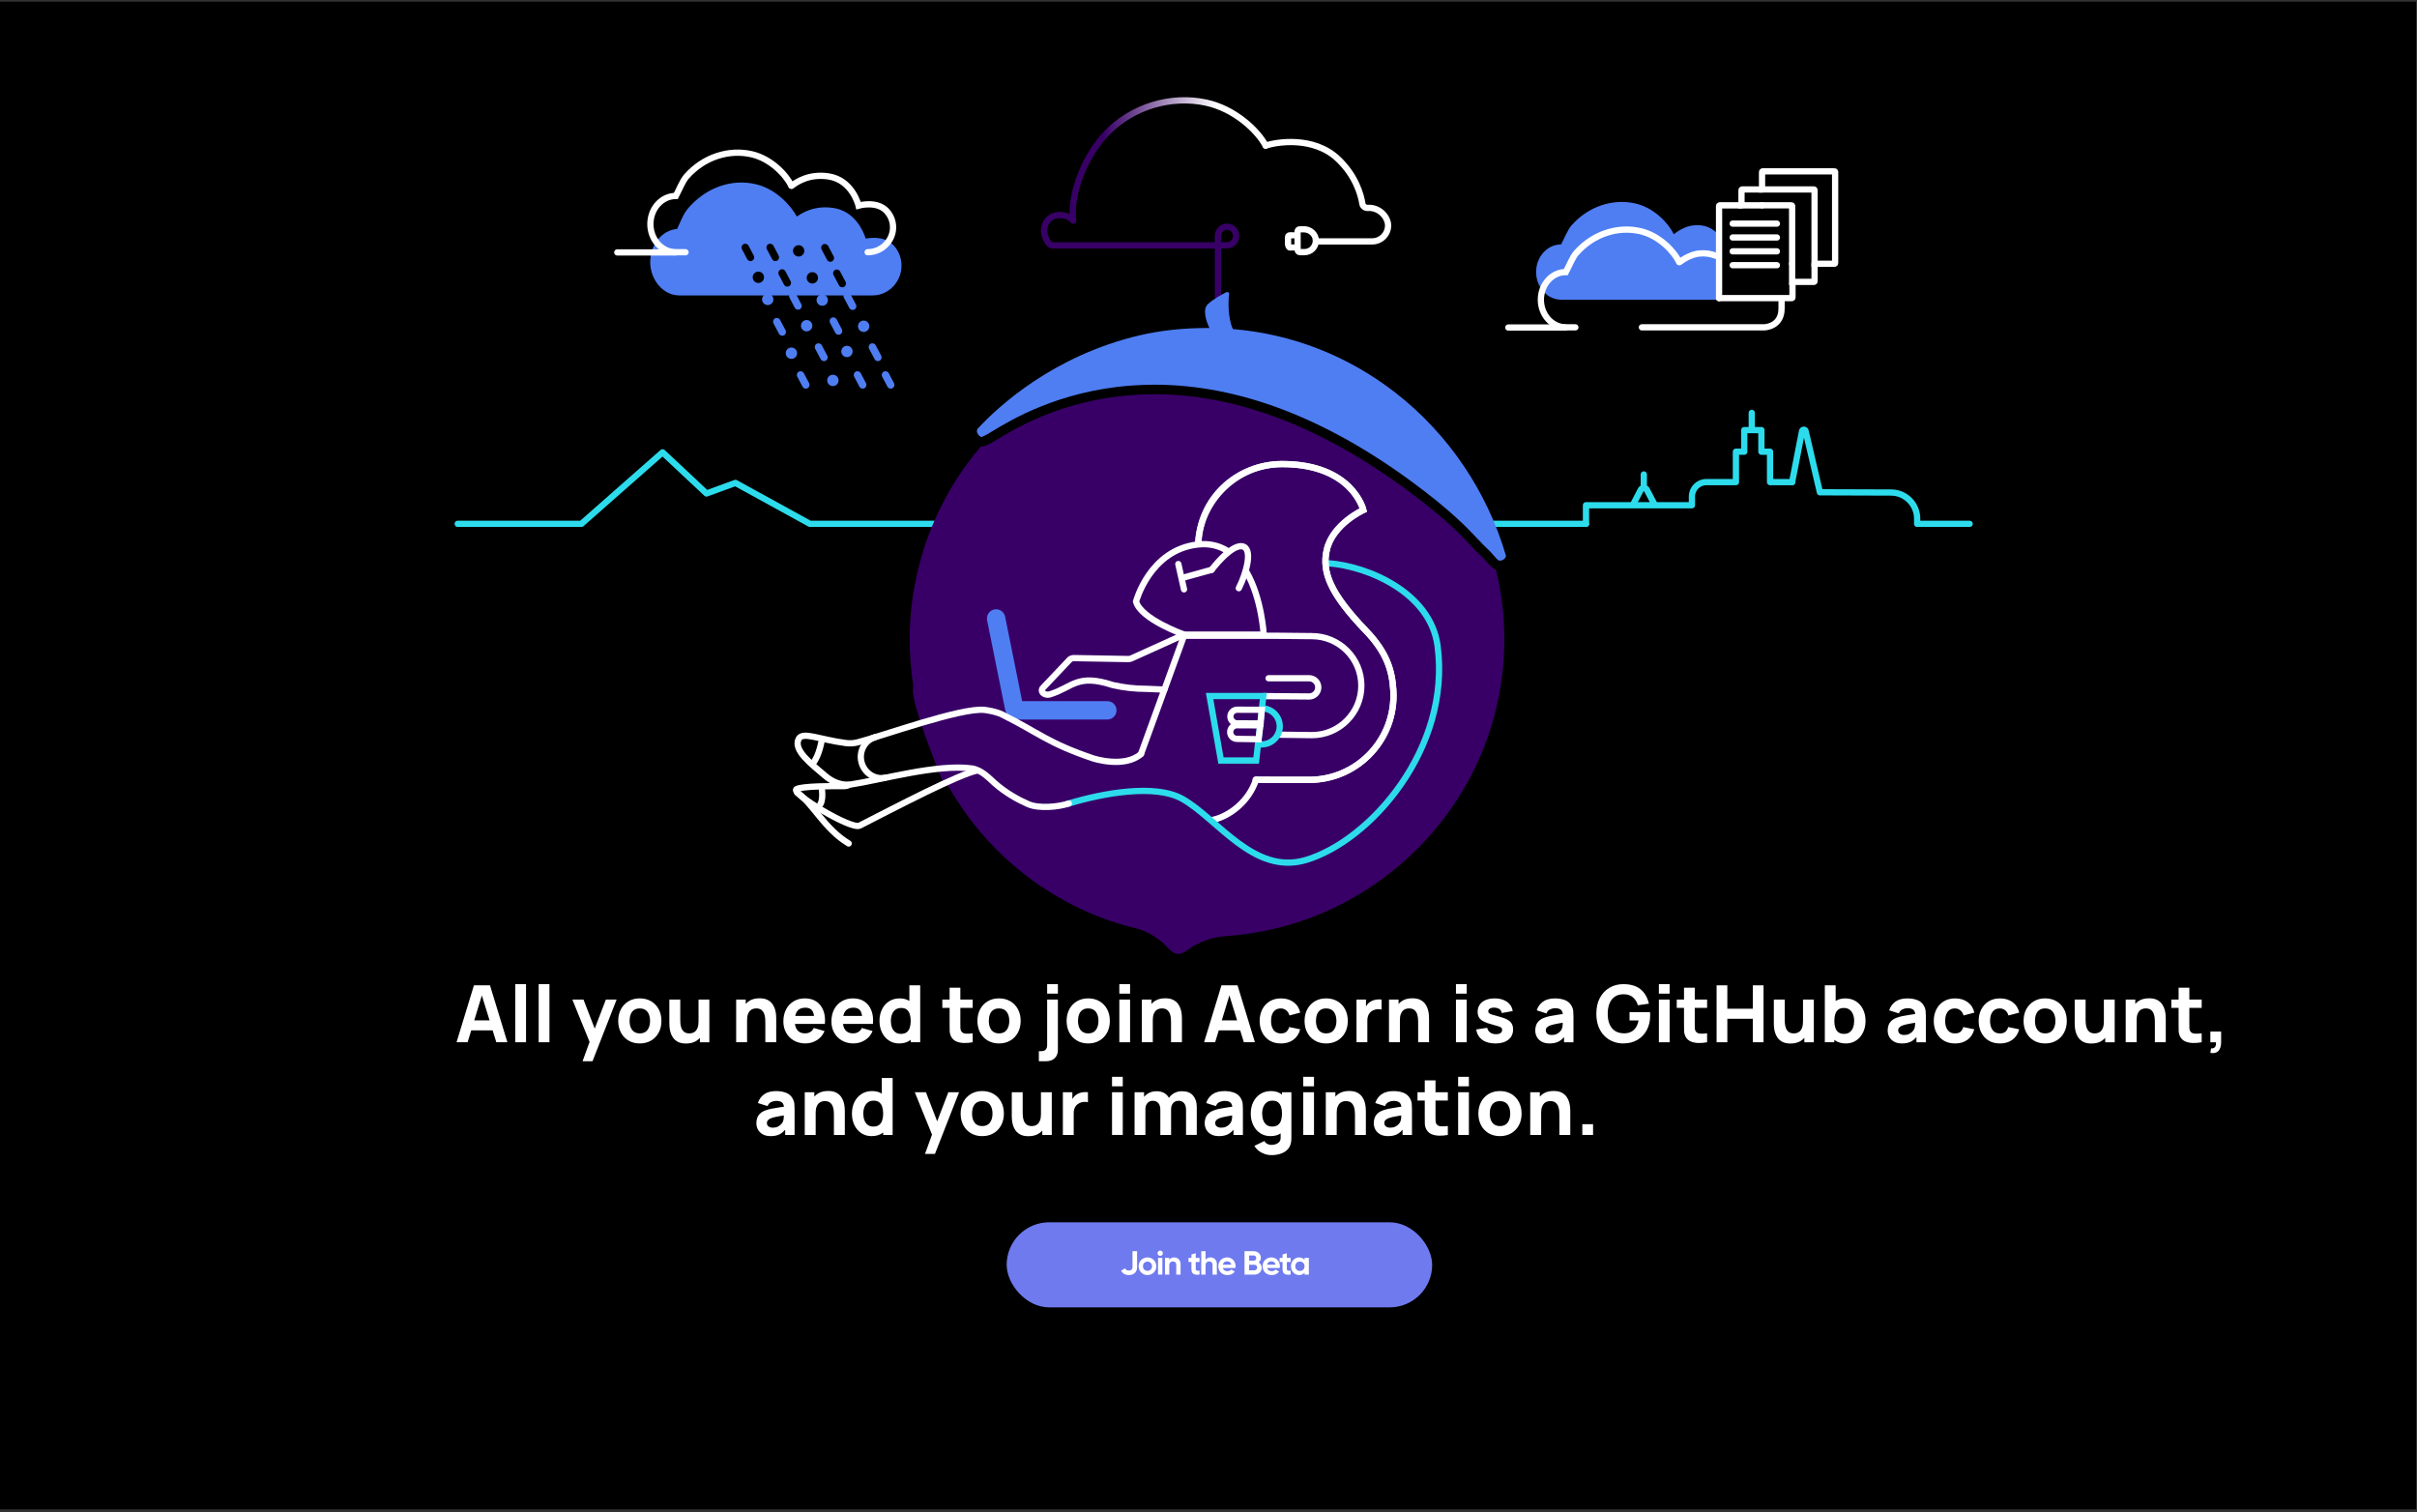 <?xml version="1.0" encoding="UTF-8"?><svg xmlns="http://www.w3.org/2000/svg" xmlns:xlink="http://www.w3.org/1999/xlink" viewBox="0 0 1826.37 1142.67"><rect x="0" y="0" width="1826.37" height="1142.67" fill="#333333" stroke="none"/><defs><style>.cls-1{stroke:url(#linear-gradient);}.cls-1,.cls-2,.cls-3,.cls-4,.cls-5,.cls-6{stroke-linecap:round;}.cls-1,.cls-2,.cls-3,.cls-4,.cls-5,.cls-6,.cls-7{fill:none;stroke-width:4.73px;}.cls-1,.cls-2,.cls-3,.cls-4,.cls-7{stroke-miterlimit:10;}.cls-2,.cls-5,.cls-7{stroke:#fff;}.cls-3{stroke:#380067;}.cls-4,.cls-6{stroke:#2ddcec;}.cls-5,.cls-6{stroke-linejoin:round;}.cls-8,.cls-9,.cls-10,.cls-11,.cls-12{stroke-width:0px;}.cls-9{fill:#4f7ef3;}.cls-10{fill:#6f7aee;}.cls-11{fill:#380067;}.cls-12{fill:#fff;}</style><linearGradient id="linear-gradient" x1="808.18" y1="121.05" x2="958.74" y2="121.05" gradientUnits="userSpaceOnUse"><stop offset=".17" stop-color="#380067"/><stop offset=".74" stop-color="#fff"/></linearGradient></defs><g id="BACKGROUNDS"><rect class="cls-8" x="-1.19" y="1.25" width="1826.85" height="1139.35"/></g><g id="copy"><rect class="cls-10" x="760.67" y="923.65" width="321.53" height="64.29" rx="32.14" ry="32.14"/><path class="cls-12" d="m847.16,960.17l3.01-1.72c.56,1.11,1.36,1.67,2.83,1.67,1.92,0,2.75-1.01,2.75-2.45v-12.18h3.46v12.18c0,3.82-2.73,5.86-6.22,5.86-2.7,0-4.75-1.16-5.84-3.36Z"/><path class="cls-12" d="m860.4,956.86c0-3.76,2.96-6.67,6.67-6.67s6.7,2.91,6.7,6.67-2.98,6.67-6.7,6.67-6.67-2.91-6.67-6.67Zm10.11,0c0-2.05-1.49-3.49-3.44-3.49s-3.41,1.44-3.41,3.49,1.49,3.49,3.41,3.49,3.44-1.44,3.44-3.49Z"/><path class="cls-12" d="m874.68,947.03c0-1.09.91-2.02,2-2.02s2.02.93,2.02,2.02-.91,2-2.02,2-2-.91-2-2Zm.38,3.51h3.26v12.63h-3.26v-12.63Z"/><path class="cls-12" d="m892.09,955.42v7.76h-3.26v-7.35c0-1.72-1.04-2.6-2.5-2.6-1.59,0-2.78.94-2.78,3.13v6.82h-3.26v-12.63h3.26v1.42c.76-1.14,2.07-1.77,3.77-1.77,2.68,0,4.78,1.87,4.78,5.23Z"/><path class="cls-12" d="m903.54,953.68v5.26c0,1.36.99,1.39,2.86,1.29v2.96c-4.57.51-6.12-.83-6.12-4.25v-5.26h-2.2v-3.13h2.2v-2.55l3.26-.99v3.54h2.86v3.13h-2.86Z"/><path class="cls-12" d="m919.49,955.42v7.76h-3.26v-7.35c0-1.72-1.04-2.6-2.5-2.6-1.59,0-2.78.94-2.78,3.13v6.82h-3.26v-17.69h3.26v6.47c.76-1.14,2.07-1.77,3.77-1.77,2.68,0,4.78,1.87,4.78,5.23Z"/><path class="cls-12" d="m927.58,960.58c1.26,0,2.27-.53,2.83-1.26l2.63,1.52c-1.19,1.72-3.08,2.7-5.51,2.7-4.25,0-6.92-2.91-6.92-6.67s2.7-6.67,6.67-6.67c3.74,0,6.39,2.96,6.39,6.67,0,.48-.05.91-.13,1.34h-9.53c.46,1.67,1.84,2.38,3.56,2.38Zm2.83-4.9c-.4-1.82-1.77-2.55-3.13-2.55-1.74,0-2.93.93-3.31,2.55h6.44Z"/><path class="cls-12" d="m953.41,958.05c0,3.03-2.45,5.13-5.51,5.13h-7.5v-17.69h6.97c2.98,0,5.38,2.02,5.38,4.98,0,1.52-.63,2.7-1.67,3.54,1.42.81,2.32,2.2,2.32,4.04Zm-9.53-9.3v3.89h3.49c1.09,0,1.9-.83,1.9-1.95s-.78-1.95-1.9-1.95h-3.49Zm6.06,9.07c0-1.19-.86-2.07-2.05-2.07h-4.02v4.17h4.02c1.19,0,2.05-.88,2.05-2.1Z"/><path class="cls-12" d="m961.04,960.58c1.26,0,2.27-.53,2.83-1.26l2.63,1.52c-1.19,1.72-3.08,2.7-5.51,2.7-4.25,0-6.92-2.91-6.92-6.67s2.7-6.67,6.67-6.67c3.74,0,6.39,2.96,6.39,6.67,0,.48-.05.91-.13,1.34h-9.53c.46,1.67,1.84,2.38,3.56,2.38Zm2.83-4.9c-.4-1.82-1.77-2.55-3.13-2.55-1.74,0-2.93.93-3.31,2.55h6.44Z"/><path class="cls-12" d="m972.39,953.68v5.26c0,1.36.99,1.39,2.86,1.29v2.96c-4.57.51-6.12-.83-6.12-4.25v-5.26h-2.2v-3.13h2.2v-2.55l3.26-.99v3.54h2.86v3.13h-2.86Z"/><path class="cls-12" d="m989.02,950.55v12.63h-3.26v-1.49c-.91,1.14-2.27,1.84-4.12,1.84-3.36,0-6.14-2.91-6.14-6.67s2.78-6.67,6.14-6.67c1.84,0,3.21.71,4.12,1.84v-1.49h3.26Zm-3.26,6.32c0-2.12-1.49-3.56-3.51-3.56s-3.49,1.44-3.49,3.56,1.49,3.56,3.49,3.56,3.51-1.44,3.51-3.56Z"/><path class="cls-12" d="m344.98,787.6l13.14-43.01h12.13l13.14,43.01h-8.36l-11.71-37.93h1.55l-11.53,37.93h-8.36Zm7.89-8.96v-7.59h22.7v7.59h-22.7Z"/><path class="cls-12" d="m389.37,787.6v-43.91h8.12v43.91h-8.12Z"/><path class="cls-12" d="m407.05,787.6v-43.91h8.12v43.91h-8.12Z"/><path class="cls-12" d="m440.2,801.94l6.21-17.08.12,5.02-14.04-34.53h8.42l9.44,24.43h-1.91l9.38-24.43h8.12l-18.22,46.59h-7.53Z"/><path class="cls-12" d="m483.45,788.5c-3.25,0-6.09-.73-8.54-2.18s-4.36-3.46-5.72-6.02c-1.36-2.56-2.05-5.5-2.05-8.83s.7-6.33,2.09-8.89c1.39-2.56,3.32-4.56,5.76-5.99s5.27-2.15,8.45-2.15,6.1.73,8.56,2.18,4.38,3.46,5.75,6.02,2.06,5.5,2.06,8.83-.69,6.3-2.08,8.86c-1.38,2.56-3.31,4.56-5.77,6-2.46,1.44-5.3,2.17-8.53,2.17Zm0-7.59c2.61,0,4.56-.88,5.84-2.64s1.93-4.03,1.93-6.79-.65-5.16-1.96-6.87c-1.3-1.71-3.24-2.57-5.81-2.57-1.77,0-3.23.4-4.36,1.19-1.13.8-1.98,1.9-2.52,3.32-.55,1.41-.82,3.06-.82,4.93,0,2.89.65,5.18,1.96,6.88,1.3,1.7,3.22,2.55,5.75,2.55Z"/><path class="cls-12" d="m518.4,788.56c-2.53,0-4.59-.43-6.18-1.28-1.59-.86-2.83-1.94-3.72-3.26-.89-1.31-1.52-2.68-1.9-4.11-.38-1.42-.61-2.72-.69-3.9-.08-1.17-.12-2.03-.12-2.57v-18.1h8.24v15.23c0,.74.04,1.68.12,2.82.08,1.14.33,2.29.75,3.45.42,1.16,1.1,2.12,2.05,2.9s2.29,1.17,4.02,1.17c.7,0,1.44-.11,2.24-.33.8-.22,1.54-.64,2.24-1.27.7-.63,1.27-1.55,1.72-2.78.45-1.22.67-2.83.67-4.82l4.66,2.21c0,2.55-.52,4.94-1.55,7.17-1.04,2.23-2.59,4.03-4.67,5.41-2.08,1.37-4.7,2.06-7.87,2.06Zm10.45-.96v-10.69h-1.02v-21.56h8.18v32.26h-7.17Z"/><path class="cls-12" d="m556.27,787.6v-32.26h7.23v10.69h1.02v21.57h-8.24Zm22.04,0v-15.23c0-.74-.04-1.68-.12-2.82-.08-1.14-.33-2.29-.75-3.45-.42-1.15-1.1-2.12-2.05-2.9-.95-.78-2.29-1.17-4.02-1.17-.7,0-1.44.11-2.24.33-.8.22-1.54.64-2.24,1.27-.7.63-1.27,1.55-1.72,2.76-.45,1.21-.67,2.83-.67,4.84l-4.66-2.21c0-2.55.52-4.94,1.55-7.17,1.04-2.23,2.59-4.03,4.67-5.41s4.71-2.06,7.87-2.06c2.53,0,4.59.43,6.18,1.28,1.59.86,2.83,1.94,3.72,3.26.89,1.31,1.52,2.68,1.9,4.11.38,1.42.61,2.72.69,3.9.08,1.17.12,2.03.12,2.57v18.1h-8.24Z"/><path class="cls-12" d="m608.72,788.5c-3.31,0-6.22-.71-8.74-2.14-2.52-1.42-4.49-3.39-5.91-5.88-1.42-2.5-2.13-5.36-2.13-8.59,0-3.52.7-6.59,2.09-9.2,1.39-2.61,3.32-4.63,5.76-6.08,2.45-1.44,5.27-2.17,8.45-2.17,3.39,0,6.26.8,8.63,2.39,2.37,1.59,4.12,3.83,5.26,6.72,1.13,2.89,1.53,6.28,1.19,10.18h-8.03v-2.99c0-3.29-.52-5.65-1.57-7.09-1.05-1.44-2.75-2.17-5.12-2.17-2.77,0-4.8.84-6.11,2.52-1.3,1.68-1.96,4.17-1.96,7.45,0,3.01.65,5.33,1.96,6.97,1.3,1.64,3.22,2.46,5.75,2.46,1.59,0,2.96-.35,4.09-1.05,1.13-.7,2-1.7,2.6-3.02l8.12,2.33c-1.21,2.95-3.13,5.24-5.75,6.87-2.62,1.63-5.48,2.45-8.59,2.45Zm-10.69-14.76v-6.03h21.39v6.03h-21.39Z"/><path class="cls-12" d="m645.04,788.5c-3.31,0-6.22-.71-8.74-2.14-2.52-1.42-4.49-3.39-5.91-5.88-1.42-2.5-2.14-5.36-2.14-8.59,0-3.52.7-6.59,2.09-9.2s3.32-4.63,5.76-6.08c2.45-1.44,5.27-2.17,8.45-2.17,3.38,0,6.26.8,8.63,2.39,2.37,1.59,4.12,3.83,5.26,6.72,1.13,2.89,1.53,6.28,1.2,10.18h-8.04v-2.99c0-3.29-.52-5.65-1.57-7.09-1.04-1.44-2.75-2.17-5.12-2.17-2.77,0-4.8.84-6.11,2.52-1.3,1.68-1.96,4.17-1.96,7.45,0,3.01.65,5.33,1.96,6.97,1.3,1.64,3.22,2.46,5.75,2.46,1.59,0,2.96-.35,4.09-1.05,1.13-.7,2-1.7,2.6-3.02l8.12,2.33c-1.21,2.95-3.13,5.24-5.75,6.87-2.62,1.63-5.48,2.45-8.59,2.45Zm-10.69-14.76v-6.03h21.39v6.03h-21.39Z"/><path class="cls-12" d="m679.45,788.5c-2.97,0-5.57-.75-7.8-2.24-2.23-1.49-3.97-3.52-5.21-6.09-1.25-2.57-1.87-5.47-1.87-8.69s.63-6.21,1.9-8.77,3.04-4.57,5.33-6.05c2.29-1.47,4.98-2.21,8.06-2.21s5.65.75,7.74,2.24,3.67,3.52,4.75,6.09c1.08,2.57,1.61,5.47,1.61,8.69s-.54,6.12-1.63,8.69c-1.08,2.57-2.7,4.6-4.85,6.09-2.15,1.49-4.83,2.24-8.03,2.24Zm1.31-7.23c1.81,0,3.26-.41,4.35-1.22,1.08-.82,1.87-1.96,2.34-3.43.48-1.47.72-3.19.72-5.14s-.24-3.66-.72-5.14c-.48-1.47-1.24-2.62-2.29-3.43-1.05-.82-2.42-1.22-4.11-1.22-1.81,0-3.3.44-4.46,1.33s-2.03,2.07-2.58,3.55c-.56,1.48-.84,3.12-.84,4.91s.27,3.46.81,4.94c.54,1.48,1.36,2.66,2.48,3.54,1.12.88,2.55,1.31,4.3,1.31Zm7.41,6.33v-22.1h-1.02v-20.91h8.18v43.01h-7.17Z"/><path class="cls-12" d="m712.06,761.62v-6.27h22.94v6.27h-22.94Zm22.94,25.99c-2.23.42-4.42.6-6.56.55-2.14-.05-4.05-.43-5.73-1.13-1.68-.71-2.96-1.85-3.84-3.42-.8-1.47-1.21-2.97-1.25-4.5-.04-1.52-.06-3.25-.06-5.18v-27.54h8.12v27.06c0,1.25.01,2.39.04,3.39.03,1.01.23,1.81.61,2.4.72,1.13,1.86,1.75,3.43,1.85,1.57.1,3.32.02,5.23-.24v6.75Z"/><path class="cls-12" d="m754.89,788.5c-3.25,0-6.09-.73-8.54-2.18s-4.36-3.46-5.72-6.02-2.05-5.5-2.05-8.83.7-6.33,2.09-8.89,3.32-4.56,5.76-5.99,5.27-2.15,8.45-2.15,6.1.73,8.56,2.18c2.46,1.45,4.38,3.46,5.75,6.02s2.06,5.5,2.06,8.83-.69,6.3-2.08,8.86c-1.38,2.56-3.31,4.56-5.76,6-2.46,1.44-5.3,2.17-8.53,2.17Zm0-7.59c2.61,0,4.55-.88,5.84-2.64s1.93-4.03,1.93-6.79-.65-5.16-1.96-6.87c-1.3-1.71-3.24-2.57-5.81-2.57-1.77,0-3.23.4-4.36,1.19-1.13.8-1.98,1.9-2.52,3.32-.55,1.41-.82,3.06-.82,4.93,0,2.89.65,5.18,1.96,6.88,1.3,1.7,3.22,2.55,5.75,2.55Z"/><path class="cls-12" d="m785,801.94v-7.59h1.43c1.85,0,3.12-.42,3.81-1.25.69-.84,1.03-2.03,1.03-3.58v-34.17h8.12v38.11c0,2.57-.8,4.62-2.4,6.17-1.6,1.54-3.77,2.31-6.5,2.31h-5.5Zm6.27-51.08v-7.17h8.12v7.17h-8.12Z"/><path class="cls-12" d="m822.28,788.5c-3.25,0-6.09-.73-8.54-2.18s-4.36-3.46-5.72-6.02c-1.36-2.56-2.05-5.5-2.05-8.83s.7-6.33,2.09-8.89c1.39-2.56,3.32-4.56,5.76-5.99s5.27-2.15,8.45-2.15,6.1.73,8.56,2.18,4.38,3.46,5.75,6.02,2.06,5.5,2.06,8.83-.69,6.3-2.08,8.86c-1.38,2.56-3.31,4.56-5.77,6-2.46,1.44-5.3,2.17-8.53,2.17Zm0-7.59c2.61,0,4.56-.88,5.84-2.64s1.93-4.03,1.93-6.79-.65-5.16-1.96-6.87c-1.3-1.71-3.24-2.57-5.81-2.57-1.77,0-3.23.4-4.36,1.19-1.13.8-1.98,1.9-2.52,3.32-.55,1.41-.82,3.06-.82,4.93,0,2.89.65,5.18,1.96,6.88,1.3,1.7,3.22,2.55,5.75,2.55Z"/><path class="cls-12" d="m845.81,750.87v-7.17h8.12v7.17h-8.12Zm0,36.74v-32.26h8.12v32.26h-8.12Z"/><path class="cls-12" d="m862.84,787.6v-32.26h7.23v10.69h1.02v21.57h-8.24Zm22.04,0v-15.23c0-.74-.04-1.68-.12-2.82-.08-1.14-.33-2.29-.75-3.45-.42-1.15-1.1-2.12-2.05-2.9-.95-.78-2.29-1.17-4.02-1.17-.7,0-1.44.11-2.24.33-.8.22-1.54.64-2.24,1.27s-1.27,1.55-1.72,2.76c-.45,1.21-.67,2.83-.67,4.84l-4.66-2.21c0-2.55.52-4.94,1.55-7.17,1.04-2.23,2.59-4.03,4.67-5.41,2.08-1.37,4.7-2.06,7.87-2.06,2.53,0,4.59.43,6.18,1.28,1.59.86,2.83,1.94,3.72,3.26s1.52,2.68,1.9,4.11c.38,1.42.61,2.72.69,3.9.08,1.17.12,2.03.12,2.57v18.1h-8.24Z"/><path class="cls-12" d="m909.85,787.6l13.14-43.01h12.13l13.14,43.01h-8.36l-11.71-37.93h1.55l-11.53,37.93h-8.36Zm7.89-8.96v-7.59h22.7v7.59h-22.7Z"/><path class="cls-12" d="m967.85,788.5c-3.34,0-6.21-.75-8.6-2.24-2.39-1.49-4.22-3.52-5.5-6.09-1.27-2.57-1.91-5.47-1.91-8.69s.66-6.18,1.99-8.75c1.32-2.57,3.19-4.59,5.6-6.06,2.41-1.47,5.26-2.21,8.54-2.21,3.8,0,6.99.96,9.57,2.88,2.58,1.92,4.23,4.54,4.94,7.87l-8.12,2.15c-.48-1.67-1.31-2.98-2.49-3.91-1.18-.94-2.52-1.4-4.02-1.4-1.71,0-3.12.41-4.21,1.24-1.1.83-1.9,1.95-2.42,3.38-.52,1.42-.78,3.03-.78,4.82,0,2.81.62,5.08,1.87,6.83,1.24,1.74,3.09,2.61,5.54,2.61,1.83,0,3.23-.42,4.18-1.25.96-.84,1.67-2.03,2.15-3.58l8.3,1.73c-.92,3.42-2.65,6.06-5.2,7.92s-5.69,2.78-9.44,2.78Z"/><path class="cls-12" d="m1002.08,788.5c-3.25,0-6.09-.73-8.54-2.18s-4.36-3.46-5.72-6.02-2.05-5.5-2.05-8.83.7-6.33,2.09-8.89,3.32-4.56,5.76-5.99,5.27-2.15,8.45-2.15,6.1.73,8.56,2.18c2.46,1.45,4.38,3.46,5.75,6.02s2.06,5.5,2.06,8.83-.69,6.3-2.08,8.86c-1.38,2.56-3.31,4.56-5.76,6-2.46,1.44-5.3,2.17-8.53,2.17Zm0-7.59c2.61,0,4.55-.88,5.84-2.64s1.93-4.03,1.93-6.79-.65-5.16-1.96-6.87c-1.3-1.71-3.24-2.57-5.81-2.57-1.77,0-3.23.4-4.36,1.19-1.13.8-1.98,1.9-2.52,3.32-.55,1.41-.82,3.06-.82,4.93,0,2.89.65,5.18,1.96,6.88,1.3,1.7,3.22,2.55,5.75,2.55Z"/><path class="cls-12" d="m1025.02,787.6v-32.26h7.17v7.88l-.78-1.02c.42-1.11.98-2.13,1.67-3.05.7-.92,1.55-1.67,2.57-2.27.78-.48,1.62-.85,2.54-1.12s1.86-.44,2.84-.51c.97-.07,1.95-.04,2.93.08v7.59c-.9-.28-1.94-.37-3.12-.28-1.19.09-2.25.36-3.21.82-.96.44-1.76,1.02-2.42,1.75-.66.73-1.15,1.58-1.49,2.57-.34.99-.51,2.1-.51,3.33v16.49h-8.18Z"/><path class="cls-12" d="m1049.57,787.6v-32.26h7.23v10.69h1.02v21.57h-8.24Zm22.04,0v-15.23c0-.74-.04-1.68-.12-2.82-.08-1.14-.33-2.29-.75-3.45-.42-1.15-1.1-2.12-2.05-2.9-.95-.78-2.29-1.17-4.02-1.17-.7,0-1.44.11-2.24.33-.8.22-1.54.64-2.24,1.27-.7.63-1.27,1.55-1.72,2.76-.45,1.21-.67,2.83-.67,4.84l-4.66-2.21c0-2.55.52-4.94,1.55-7.17,1.04-2.23,2.59-4.03,4.67-5.41s4.71-2.06,7.87-2.06c2.53,0,4.59.43,6.18,1.28,1.59.86,2.83,1.94,3.72,3.26.89,1.31,1.52,2.68,1.9,4.11.38,1.42.61,2.72.69,3.9.08,1.17.12,2.03.12,2.57v18.1h-8.24Z"/><path class="cls-12" d="m1100.17,750.87v-7.17h8.12v7.17h-8.12Zm0,36.74v-32.26h8.12v32.26h-8.12Z"/><path class="cls-12" d="m1129.86,788.5c-4.06,0-7.34-.92-9.84-2.76-2.5-1.84-4.02-4.45-4.55-7.81l8.3-1.25c.34,1.51,1.09,2.7,2.25,3.55,1.17.86,2.64,1.29,4.44,1.29,1.47,0,2.61-.28,3.41-.85.8-.57,1.19-1.36,1.19-2.38,0-.64-.16-1.15-.48-1.54-.32-.39-1.03-.77-2.14-1.15s-2.82-.88-5.15-1.49c-2.63-.68-4.73-1.43-6.3-2.27-1.57-.84-2.71-1.84-3.4-3-.7-1.17-1.05-2.57-1.05-4.23,0-2.07.53-3.87,1.58-5.39,1.06-1.52,2.54-2.7,4.47-3.52,1.92-.83,4.19-1.24,6.79-1.24s4.77.39,6.72,1.17c1.95.78,3.53,1.88,4.73,3.32,1.2,1.43,1.95,3.13,2.22,5.08l-8.3,1.49c-.14-1.2-.66-2.14-1.55-2.84-.9-.7-2.11-1.11-3.64-1.22-1.49-.1-2.69.1-3.6.6s-1.36,1.21-1.36,2.15c0,.56.19,1.03.58,1.4.39.38,1.19.77,2.42,1.17,1.22.4,3.09.92,5.6,1.55,2.45.64,4.42,1.38,5.9,2.22,1.48.85,2.56,1.86,3.24,3.05s1.02,2.61,1.02,4.29c0,3.31-1.19,5.9-3.58,7.8s-5.7,2.84-9.92,2.84Z"/><path class="cls-12" d="m1170.84,788.5c-2.31,0-4.27-.44-5.87-1.33-1.6-.89-2.82-2.07-3.64-3.55s-1.24-3.12-1.24-4.91c0-1.49.23-2.86.69-4.09.46-1.23,1.2-2.32,2.23-3.27,1.03-.95,2.4-1.74,4.14-2.37,1.19-.44,2.62-.83,4.27-1.17,1.65-.34,3.52-.66,5.62-.97s4.39-.65,6.9-1.03l-2.93,1.61c0-1.91-.46-3.32-1.37-4.21-.92-.9-2.45-1.34-4.6-1.34-1.19,0-2.44.29-3.73.87-1.29.58-2.2,1.6-2.72,3.08l-7.35-2.33c.82-2.67,2.35-4.84,4.6-6.51s5.32-2.51,9.2-2.51c2.85,0,5.38.44,7.59,1.31s3.88,2.39,5.02,4.54c.64,1.19,1.02,2.39,1.14,3.58.12,1.19.18,2.53.18,4v19.71h-7.11v-6.63l1.02,1.37c-1.57,2.17-3.27,3.74-5.09,4.7s-4.13,1.45-6.92,1.45Zm1.73-6.39c1.49,0,2.75-.26,3.78-.79s1.84-1.13,2.45-1.81c.61-.68,1.02-1.24,1.24-1.7.42-.88.66-1.9.73-3.06.07-1.17.1-2.14.1-2.91l2.39.6c-2.41.4-4.36.73-5.85,1s-2.7.51-3.61.73c-.92.22-1.72.46-2.42.72-.8.32-1.44.66-1.93,1.03s-.85.77-1.08,1.21c-.23.44-.34.93-.34,1.46,0,.74.18,1.37.55,1.9.37.53.89.93,1.57,1.21.68.28,1.48.42,2.42.42Z"/><path class="cls-12" d="m1226.57,788.5c-2.71,0-5.29-.48-7.74-1.45s-4.62-2.39-6.5-4.29c-1.88-1.89-3.37-4.23-4.45-7.02s-1.63-6-1.63-9.65c0-4.76.91-8.81,2.73-12.14,1.82-3.33,4.27-5.88,7.35-7.63s6.49-2.63,10.23-2.63c5.54,0,9.89,1.28,13.05,3.85,3.17,2.57,5.29,6.2,6.36,10.9l-8.3,1.2c-.78-2.51-2.05-4.51-3.81-6.02-1.76-1.5-4.02-2.26-6.77-2.29-2.73-.04-5,.55-6.81,1.76-1.81,1.21-3.17,2.94-4.08,5.17-.91,2.23-1.36,4.84-1.36,7.83s.45,5.58,1.36,7.77c.91,2.19,2.26,3.89,4.08,5.11,1.81,1.21,4.08,1.84,6.81,1.88,1.85.04,3.53-.28,5.03-.96,1.5-.68,2.77-1.74,3.81-3.2,1.04-1.45,1.77-3.32,2.21-5.58h-6.81v-6.27h15.47c.04.26.07.72.09,1.37s.03,1.04.03,1.13c0,4.12-.84,7.78-2.51,10.96-1.67,3.19-4.03,5.68-7.08,7.48-3.05,1.8-6.64,2.7-10.78,2.7Z"/><path class="cls-12" d="m1253.51,750.87v-7.17h8.12v7.17h-8.12Zm0,36.74v-32.26h8.12v32.26h-8.12Z"/><path class="cls-12" d="m1267.01,761.62v-6.27h22.94v6.27h-22.94Zm22.94,25.99c-2.23.42-4.42.6-6.56.55-2.14-.05-4.05-.43-5.74-1.13-1.68-.71-2.96-1.85-3.84-3.42-.8-1.47-1.21-2.97-1.25-4.5-.04-1.52-.06-3.25-.06-5.18v-27.54h8.12v27.06c0,1.25.02,2.39.04,3.39.03,1.01.23,1.81.61,2.4.72,1.13,1.86,1.75,3.44,1.85,1.57.1,3.32.02,5.23-.24v6.75Z"/><path class="cls-12" d="m1297.12,787.6v-43.01h8.12v17.68h19.24v-17.68h8.12v43.01h-8.12v-17.74h-19.24v17.74h-8.12Z"/><path class="cls-12" d="m1352.98,788.56c-2.53,0-4.59-.43-6.18-1.28-1.59-.86-2.83-1.94-3.72-3.26-.89-1.31-1.52-2.68-1.9-4.11-.38-1.42-.61-2.72-.69-3.9-.08-1.17-.12-2.03-.12-2.57v-18.1h8.24v15.23c0,.74.04,1.68.12,2.82.08,1.14.33,2.29.75,3.45.42,1.16,1.1,2.12,2.05,2.9s2.29,1.17,4.02,1.17c.7,0,1.44-.11,2.24-.33.8-.22,1.54-.64,2.24-1.27.7-.63,1.27-1.55,1.72-2.78.45-1.22.67-2.83.67-4.82l4.66,2.21c0,2.55-.52,4.94-1.55,7.17-1.04,2.23-2.59,4.03-4.67,5.41-2.08,1.37-4.7,2.06-7.87,2.06Zm10.45-.96v-10.69h-1.02v-21.56h8.18v32.26h-7.17Z"/><path class="cls-12" d="m1378.9,787.6v-43.01h8.18v20.91h-1.01v22.1h-7.17Zm15.89.9c-3.21,0-5.88-.75-8.04-2.24-2.15-1.49-3.77-3.52-4.85-6.09-1.09-2.57-1.63-5.47-1.63-8.69s.54-6.12,1.61-8.69c1.08-2.57,2.66-4.6,4.75-6.09s4.67-2.24,7.74-2.24,5.77.74,8.06,2.21c2.29,1.47,4.07,3.49,5.33,6.05s1.9,5.48,1.9,8.77-.62,6.12-1.87,8.69c-1.25,2.57-2.98,4.6-5.21,6.09-2.23,1.49-4.83,2.24-7.79,2.24Zm-1.31-7.23c1.75,0,3.19-.44,4.3-1.31,1.12-.88,1.94-2.06,2.48-3.54.54-1.48.81-3.13.81-4.94s-.28-3.43-.84-4.91c-.56-1.48-1.42-2.67-2.58-3.55-1.16-.89-2.65-1.33-4.46-1.33-1.69,0-3.06.41-4.11,1.22-1.04.82-1.81,1.96-2.28,3.43-.48,1.47-.72,3.19-.72,5.14s.24,3.66.72,5.14c.48,1.47,1.26,2.62,2.34,3.43,1.08.82,2.53,1.22,4.35,1.22Z"/><path class="cls-12" d="m1437.14,788.5c-2.31,0-4.27-.44-5.87-1.33-1.6-.89-2.82-2.07-3.64-3.55s-1.24-3.12-1.24-4.91c0-1.49.23-2.86.69-4.09.46-1.23,1.2-2.32,2.22-3.27,1.03-.95,2.4-1.74,4.14-2.37,1.2-.44,2.62-.83,4.27-1.17,1.65-.34,3.52-.66,5.62-.97s4.39-.65,6.9-1.03l-2.93,1.61c0-1.91-.46-3.32-1.37-4.21-.92-.9-2.45-1.34-4.6-1.34-1.2,0-2.44.29-3.73.87-1.29.58-2.2,1.6-2.72,3.08l-7.35-2.33c.82-2.67,2.35-4.84,4.6-6.51,2.25-1.67,5.32-2.51,9.2-2.51,2.85,0,5.38.44,7.59,1.31,2.21.88,3.88,2.39,5.02,4.54.64,1.19,1.02,2.39,1.13,3.58.12,1.19.18,2.53.18,4v19.71h-7.11v-6.63l1.02,1.37c-1.57,2.17-3.27,3.74-5.09,4.7-1.82.97-4.13,1.45-6.91,1.45Zm1.73-6.39c1.49,0,2.75-.26,3.78-.79s1.84-1.13,2.45-1.81c.61-.68,1.02-1.24,1.24-1.7.42-.88.66-1.9.73-3.06.07-1.17.1-2.14.1-2.91l2.39.6c-2.41.4-4.36.73-5.85,1-1.49.27-2.7.51-3.61.73-.92.22-1.72.46-2.42.72-.8.32-1.44.66-1.93,1.03-.49.37-.85.77-1.08,1.21-.23.44-.34.93-.34,1.46,0,.74.18,1.37.55,1.9.37.53.89.93,1.57,1.21.68.28,1.48.42,2.42.42Z"/><path class="cls-12" d="m1477.23,788.5c-3.34,0-6.21-.75-8.6-2.24-2.39-1.49-4.22-3.52-5.5-6.09-1.27-2.57-1.91-5.47-1.91-8.69s.66-6.18,1.99-8.75c1.32-2.57,3.19-4.59,5.6-6.06,2.41-1.47,5.26-2.21,8.54-2.21,3.8,0,6.99.96,9.57,2.88,2.58,1.92,4.23,4.54,4.94,7.87l-8.12,2.15c-.48-1.67-1.31-2.98-2.49-3.91-1.18-.94-2.52-1.4-4.02-1.4-1.71,0-3.12.41-4.21,1.24-1.1.83-1.9,1.95-2.42,3.38-.52,1.42-.78,3.03-.78,4.82,0,2.81.62,5.08,1.87,6.83,1.24,1.74,3.09,2.61,5.54,2.61,1.83,0,3.23-.42,4.18-1.25.96-.84,1.67-2.03,2.15-3.58l8.3,1.73c-.92,3.42-2.65,6.06-5.2,7.92s-5.69,2.78-9.44,2.78Z"/><path class="cls-12" d="m1511.16,788.5c-3.35,0-6.21-.75-8.6-2.24-2.39-1.49-4.22-3.52-5.5-6.09-1.28-2.57-1.91-5.47-1.91-8.69s.66-6.18,1.99-8.75c1.32-2.57,3.19-4.59,5.6-6.06,2.41-1.47,5.26-2.21,8.54-2.21,3.8,0,6.99.96,9.57,2.88,2.58,1.92,4.23,4.54,4.94,7.87l-8.12,2.15c-.48-1.67-1.31-2.98-2.49-3.91-1.19-.94-2.52-1.4-4.02-1.4-1.71,0-3.12.41-4.21,1.24-1.09.83-1.9,1.95-2.42,3.38-.52,1.42-.78,3.03-.78,4.82,0,2.81.62,5.08,1.87,6.83s3.09,2.61,5.54,2.61c1.83,0,3.23-.42,4.18-1.25.96-.84,1.67-2.03,2.15-3.58l8.3,1.73c-.92,3.42-2.65,6.06-5.2,7.92s-5.7,2.78-9.44,2.78Z"/><path class="cls-12" d="m1545.39,788.5c-3.25,0-6.09-.73-8.54-2.18s-4.36-3.46-5.72-6.02-2.05-5.5-2.05-8.83.7-6.33,2.09-8.89,3.32-4.56,5.76-5.99,5.27-2.15,8.45-2.15,6.1.73,8.56,2.18c2.46,1.45,4.38,3.46,5.75,6.02s2.06,5.5,2.06,8.83-.69,6.3-2.08,8.86c-1.38,2.56-3.31,4.56-5.76,6-2.46,1.44-5.3,2.17-8.53,2.17Zm0-7.59c2.61,0,4.55-.88,5.84-2.64s1.93-4.03,1.93-6.79-.65-5.16-1.96-6.87c-1.3-1.71-3.24-2.57-5.81-2.57-1.77,0-3.23.4-4.36,1.19-1.13.8-1.98,1.9-2.52,3.32-.55,1.41-.82,3.06-.82,4.93,0,2.89.65,5.18,1.96,6.88,1.3,1.7,3.22,2.55,5.75,2.55Z"/><path class="cls-12" d="m1580.33,788.56c-2.53,0-4.59-.43-6.18-1.28-1.59-.86-2.83-1.94-3.72-3.26-.89-1.31-1.52-2.68-1.9-4.11-.38-1.42-.61-2.72-.69-3.9-.08-1.17-.12-2.03-.12-2.57v-18.1h8.24v15.23c0,.74.04,1.68.12,2.82.08,1.14.33,2.29.75,3.45.42,1.16,1.1,2.12,2.05,2.9s2.29,1.17,4.02,1.17c.7,0,1.44-.11,2.24-.33.8-.22,1.54-.64,2.24-1.27.7-.63,1.27-1.55,1.72-2.78.45-1.22.67-2.83.67-4.82l4.66,2.21c0,2.55-.52,4.94-1.55,7.17-1.04,2.23-2.59,4.03-4.67,5.41-2.08,1.37-4.7,2.06-7.87,2.06Zm10.45-.96v-10.69h-1.02v-21.56h8.18v32.26h-7.17Z"/><path class="cls-12" d="m1606.26,787.6v-32.26h7.23v10.69h1.02v21.57h-8.24Zm22.04,0v-15.23c0-.74-.04-1.68-.12-2.82-.08-1.14-.33-2.29-.75-3.45-.42-1.15-1.1-2.12-2.05-2.9-.95-.78-2.29-1.17-4.02-1.17-.7,0-1.44.11-2.24.33-.8.22-1.54.64-2.24,1.27-.7.63-1.27,1.55-1.72,2.76-.45,1.21-.67,2.83-.67,4.84l-4.66-2.21c0-2.55.52-4.94,1.55-7.17,1.04-2.23,2.59-4.03,4.67-5.41s4.71-2.06,7.87-2.06c2.53,0,4.59.43,6.18,1.28,1.59.86,2.83,1.94,3.72,3.26.89,1.31,1.52,2.68,1.9,4.11.38,1.42.61,2.72.69,3.9.08,1.17.12,2.03.12,2.57v18.1h-8.24Z"/><path class="cls-12" d="m1640.73,761.62v-6.27h22.94v6.27h-22.94Zm22.94,25.99c-2.23.42-4.42.6-6.56.55-2.14-.05-4.05-.43-5.73-1.13-1.68-.71-2.96-1.85-3.84-3.42-.8-1.47-1.21-2.97-1.25-4.5-.04-1.52-.06-3.25-.06-5.18v-27.54h8.12v27.06c0,1.25.01,2.39.04,3.39.03,1.01.23,1.81.61,2.4.72,1.13,1.86,1.75,3.43,1.85,1.57.1,3.32.02,5.23-.24v6.75Z"/><path class="cls-12" d="m1670.24,795.67l.48-3.41c.96.08,1.73-.07,2.33-.46.6-.39,1.01-.95,1.24-1.67.23-.73.27-1.57.13-2.52h-4.18v-8.12h8.12v8.12c0,2.87-.67,5.04-2,6.51-1.33,1.47-3.38,1.99-6.12,1.55Z"/><path class="cls-12" d="m582.29,858.54c-2.31,0-4.27-.44-5.87-1.33-1.6-.89-2.82-2.07-3.64-3.55s-1.24-3.12-1.24-4.91c0-1.49.23-2.86.69-4.09.46-1.23,1.2-2.32,2.23-3.27,1.03-.95,2.4-1.74,4.14-2.37,1.19-.44,2.62-.83,4.27-1.17,1.65-.34,3.52-.66,5.62-.97s4.39-.65,6.9-1.03l-2.93,1.61c0-1.91-.46-3.32-1.37-4.21-.92-.9-2.45-1.34-4.6-1.34-1.19,0-2.44.29-3.73.87-1.29.58-2.2,1.6-2.72,3.08l-7.35-2.33c.82-2.67,2.35-4.84,4.6-6.51s5.32-2.51,9.2-2.51c2.85,0,5.38.44,7.59,1.31s3.88,2.39,5.02,4.54c.64,1.19,1.02,2.39,1.14,3.58.12,1.19.18,2.53.18,4v19.71h-7.11v-6.63l1.02,1.37c-1.57,2.17-3.27,3.74-5.09,4.7s-4.13,1.45-6.92,1.45Zm1.73-6.39c1.49,0,2.75-.26,3.78-.79s1.84-1.13,2.45-1.81c.61-.68,1.02-1.24,1.24-1.7.42-.88.66-1.9.73-3.06.07-1.17.1-2.14.1-2.91l2.39.6c-2.41.4-4.36.73-5.85,1s-2.7.51-3.61.73c-.92.22-1.72.46-2.42.72-.8.32-1.44.66-1.93,1.03s-.85.77-1.08,1.21c-.23.44-.34.93-.34,1.46,0,.74.18,1.37.55,1.9.37.53.89.93,1.57,1.21.68.28,1.48.42,2.42.42Z"/><path class="cls-12" d="m608.1,857.64v-32.26h7.23v10.69h1.02v21.57h-8.24Zm22.04,0v-15.23c0-.74-.04-1.68-.12-2.82-.08-1.14-.33-2.29-.75-3.45-.42-1.15-1.1-2.12-2.05-2.9-.95-.78-2.29-1.17-4.02-1.17-.7,0-1.44.11-2.24.33-.8.22-1.54.64-2.24,1.27-.7.63-1.27,1.55-1.72,2.76-.45,1.21-.67,2.83-.67,4.84l-4.66-2.21c0-2.55.52-4.94,1.55-7.17,1.04-2.23,2.59-4.03,4.67-5.41s4.71-2.06,7.87-2.06c2.53,0,4.59.43,6.18,1.28,1.59.86,2.83,1.94,3.72,3.26.89,1.31,1.52,2.68,1.9,4.11.38,1.42.61,2.72.69,3.9.08,1.17.12,2.03.12,2.57v18.1h-8.24Z"/><path class="cls-12" d="m658.63,858.54c-2.97,0-5.57-.75-7.8-2.24-2.23-1.49-3.97-3.52-5.21-6.09-1.24-2.57-1.87-5.47-1.87-8.69s.63-6.21,1.9-8.77c1.26-2.56,3.04-4.57,5.33-6.05,2.29-1.47,4.98-2.21,8.06-2.21s5.65.75,7.74,2.24,3.67,3.52,4.75,6.09c1.08,2.57,1.61,5.47,1.61,8.69s-.54,6.12-1.63,8.69c-1.09,2.57-2.7,4.6-4.85,6.09-2.15,1.49-4.83,2.24-8.04,2.24Zm1.31-7.23c1.81,0,3.26-.41,4.35-1.22s1.87-1.96,2.34-3.43c.48-1.47.72-3.19.72-5.14s-.24-3.66-.72-5.14c-.48-1.47-1.24-2.62-2.29-3.43-1.04-.82-2.41-1.22-4.11-1.22-1.81,0-3.3.44-4.47,1.33s-2.03,2.07-2.58,3.55c-.56,1.48-.84,3.12-.84,4.91s.27,3.46.81,4.94c.54,1.48,1.36,2.66,2.48,3.54,1.11.88,2.55,1.31,4.3,1.31Zm7.41,6.33v-22.1h-1.02v-20.91h8.18v43.01h-7.17Z"/><path class="cls-12" d="m698.96,871.98l6.21-17.08.12,5.02-14.04-34.53h8.42l9.44,24.43h-1.91l9.38-24.43h8.12l-18.22,46.59h-7.53Z"/><path class="cls-12" d="m742.21,858.54c-3.25,0-6.09-.73-8.54-2.18s-4.36-3.46-5.72-6.02c-1.36-2.56-2.05-5.5-2.05-8.83s.7-6.33,2.09-8.89c1.39-2.56,3.32-4.56,5.76-5.99s5.27-2.15,8.45-2.15,6.1.73,8.56,2.18,4.38,3.46,5.75,6.02,2.06,5.5,2.06,8.83-.69,6.3-2.08,8.86c-1.38,2.56-3.31,4.56-5.77,6-2.46,1.44-5.3,2.17-8.53,2.17Zm0-7.59c2.61,0,4.56-.88,5.84-2.64s1.93-4.03,1.93-6.79-.65-5.16-1.96-6.87c-1.3-1.71-3.24-2.57-5.81-2.57-1.77,0-3.23.4-4.36,1.19-1.13.8-1.98,1.9-2.52,3.32-.55,1.41-.82,3.06-.82,4.93,0,2.89.65,5.18,1.96,6.88,1.3,1.7,3.22,2.55,5.75,2.55Z"/><path class="cls-12" d="m777.15,858.6c-2.53,0-4.59-.43-6.18-1.28-1.59-.86-2.83-1.94-3.72-3.26-.89-1.31-1.52-2.68-1.9-4.11-.38-1.42-.61-2.72-.69-3.9-.08-1.17-.12-2.03-.12-2.57v-18.1h8.24v15.23c0,.74.04,1.68.12,2.82.08,1.14.33,2.29.75,3.45.42,1.16,1.1,2.12,2.05,2.9s2.29,1.17,4.02,1.17c.7,0,1.44-.11,2.24-.33.8-.22,1.54-.64,2.24-1.27.7-.63,1.27-1.55,1.72-2.78.45-1.22.67-2.83.67-4.82l4.66,2.21c0,2.55-.52,4.94-1.55,7.17-1.04,2.23-2.59,4.03-4.67,5.41-2.08,1.37-4.7,2.06-7.87,2.06Zm10.45-.96v-10.69h-1.02v-21.56h8.18v32.26h-7.17Z"/><path class="cls-12" d="m803.14,857.64v-32.26h7.17v7.88l-.78-1.02c.42-1.11.97-2.13,1.67-3.05s1.55-1.67,2.57-2.27c.78-.48,1.62-.85,2.54-1.12s1.86-.44,2.84-.51c.98-.07,1.95-.04,2.93.08v7.59c-.9-.28-1.94-.37-3.12-.28s-2.25.36-3.21.82c-.96.44-1.76,1.02-2.42,1.75-.66.73-1.16,1.58-1.49,2.57-.34.99-.51,2.1-.51,3.33v16.49h-8.18Z"/><path class="cls-12" d="m840.29,820.9v-7.17h8.12v7.17h-8.12Zm0,36.74v-32.26h8.12v32.26h-8.12Z"/><path class="cls-12" d="m857.32,857.64v-32.26h7.17v10.69h1.02v21.57h-8.18Zm19.47,0v-19.06c0-2.13-.5-3.79-1.51-4.97-1.01-1.18-2.39-1.78-4.17-1.78s-3.05.58-4.08,1.75-1.54,2.67-1.54,4.53l-3.41-2.39c0-2.11.53-4,1.58-5.67s2.47-3,4.26-3.97c1.78-.98,3.78-1.46,5.99-1.46,2.53,0,4.6.54,6.23,1.61s2.82,2.51,3.6,4.3,1.17,3.76,1.17,5.91v21.21h-8.12Zm19.42,0v-19.06c0-2.13-.5-3.79-1.51-4.97-1-1.18-2.39-1.78-4.17-1.78-1.14,0-2.12.26-2.96.79-.84.53-1.49,1.26-1.96,2.21-.47.95-.7,2.04-.7,3.27l-3.41-2.27c0-2.21.52-4.16,1.57-5.85,1.04-1.69,2.45-3.01,4.21-3.96,1.76-.95,3.72-1.42,5.87-1.42,3.68,0,6.47,1.09,8.35,3.27,1.88,2.18,2.82,5.03,2.82,8.56v21.21h-8.12Z"/><path class="cls-12" d="m921.06,858.54c-2.31,0-4.27-.44-5.87-1.33-1.6-.89-2.82-2.07-3.64-3.55s-1.24-3.12-1.24-4.91c0-1.49.23-2.86.69-4.09.46-1.23,1.2-2.32,2.23-3.27,1.03-.95,2.4-1.74,4.14-2.37,1.19-.44,2.62-.83,4.27-1.17,1.65-.34,3.52-.66,5.62-.97s4.39-.65,6.9-1.03l-2.93,1.61c0-1.91-.46-3.32-1.37-4.21-.92-.9-2.45-1.34-4.6-1.34-1.19,0-2.44.29-3.73.87-1.29.58-2.2,1.6-2.72,3.08l-7.35-2.33c.82-2.67,2.35-4.84,4.6-6.51s5.32-2.51,9.2-2.51c2.85,0,5.38.44,7.59,1.31s3.88,2.39,5.02,4.54c.64,1.19,1.02,2.39,1.14,3.58.12,1.19.18,2.53.18,4v19.71h-7.11v-6.63l1.02,1.37c-1.57,2.17-3.27,3.74-5.09,4.7s-4.13,1.45-6.92,1.45Zm1.73-6.39c1.49,0,2.75-.26,3.78-.79s1.84-1.13,2.45-1.81c.61-.68,1.02-1.24,1.24-1.7.42-.88.66-1.9.73-3.06.07-1.17.1-2.14.1-2.91l2.39.6c-2.41.4-4.36.73-5.85,1s-2.7.51-3.61.73c-.92.22-1.72.46-2.42.72-.8.32-1.44.66-1.93,1.03s-.85.77-1.08,1.21c-.23.44-.34.93-.34,1.46,0,.74.18,1.37.55,1.9.37.53.89.93,1.57,1.21.68.28,1.48.42,2.42.42Z"/><path class="cls-12" d="m960,858.54c-2.97,0-5.57-.75-7.8-2.24-2.23-1.49-3.97-3.52-5.21-6.09-1.25-2.57-1.87-5.47-1.87-8.69s.63-6.21,1.9-8.77,3.04-4.57,5.33-6.05c2.29-1.47,4.98-2.21,8.06-2.21s5.65.75,7.74,2.24,3.67,3.52,4.75,6.09c1.08,2.57,1.61,5.47,1.61,8.69s-.54,6.12-1.63,8.69c-1.08,2.57-2.7,4.6-4.85,6.09-2.15,1.49-4.83,2.24-8.03,2.24Zm.72,14.34c-1.83,0-3.57-.29-5.23-.88-1.65-.59-3.13-1.4-4.44-2.45-1.3-1.04-2.36-2.26-3.18-3.66l7.53-3.64c.52.96,1.26,1.68,2.22,2.18.97.5,2.02.75,3.15.75,1.21,0,2.36-.21,3.43-.61,1.08-.41,1.94-1.02,2.58-1.82.65-.81.95-1.81.91-3v-9.38h1.02v-24.97h7.11v34.47c0,.8-.04,1.55-.1,2.26-.07.71-.19,1.41-.37,2.11-.52,1.97-1.48,3.59-2.88,4.87-1.4,1.27-3.12,2.23-5.15,2.85s-4.23.94-6.6.94Zm.6-21.57c1.81,0,3.26-.41,4.35-1.22,1.08-.82,1.87-1.96,2.34-3.43.48-1.47.72-3.19.72-5.14s-.24-3.66-.72-5.14c-.48-1.47-1.24-2.62-2.29-3.43-1.05-.82-2.42-1.22-4.11-1.22-1.81,0-3.3.44-4.46,1.33s-2.03,2.07-2.58,3.55c-.56,1.48-.84,3.12-.84,4.91s.27,3.46.81,4.94c.54,1.48,1.36,2.66,2.48,3.54,1.12.88,2.55,1.31,4.3,1.31Z"/><path class="cls-12" d="m984.79,820.9v-7.17h8.12v7.17h-8.12Zm0,36.74v-32.26h8.12v32.26h-8.12Z"/><path class="cls-12" d="m1001.82,857.64v-32.26h7.23v10.69h1.02v21.57h-8.24Zm22.04,0v-15.23c0-.74-.04-1.68-.12-2.82-.08-1.14-.33-2.29-.75-3.45-.42-1.15-1.1-2.12-2.05-2.9-.95-.78-2.29-1.17-4.02-1.17-.7,0-1.44.11-2.24.33-.8.22-1.54.64-2.24,1.27-.7.63-1.27,1.55-1.72,2.76-.45,1.21-.67,2.83-.67,4.84l-4.66-2.21c0-2.55.52-4.94,1.55-7.17,1.04-2.23,2.59-4.03,4.67-5.41s4.71-2.06,7.87-2.06c2.53,0,4.59.43,6.18,1.28,1.59.86,2.83,1.94,3.72,3.26.89,1.31,1.52,2.68,1.9,4.11.38,1.42.61,2.72.69,3.9.08,1.17.12,2.03.12,2.57v18.1h-8.24Z"/><path class="cls-12" d="m1048.83,858.54c-2.31,0-4.27-.44-5.87-1.33-1.6-.89-2.82-2.07-3.64-3.55s-1.24-3.12-1.24-4.91c0-1.49.23-2.86.69-4.09.46-1.23,1.2-2.32,2.22-3.27,1.03-.95,2.4-1.74,4.14-2.37,1.2-.44,2.62-.83,4.27-1.17,1.65-.34,3.52-.66,5.62-.97s4.39-.65,6.9-1.03l-2.93,1.61c0-1.91-.46-3.32-1.37-4.21-.92-.9-2.45-1.34-4.6-1.34-1.2,0-2.44.29-3.73.87-1.29.58-2.2,1.6-2.72,3.08l-7.35-2.33c.82-2.67,2.35-4.84,4.6-6.51,2.25-1.67,5.32-2.51,9.2-2.51,2.85,0,5.38.44,7.59,1.31,2.21.88,3.88,2.39,5.02,4.54.64,1.19,1.02,2.39,1.13,3.58.12,1.19.18,2.53.18,4v19.71h-7.11v-6.63l1.02,1.37c-1.57,2.17-3.27,3.74-5.09,4.7-1.82.97-4.13,1.45-6.91,1.45Zm1.73-6.39c1.49,0,2.75-.26,3.78-.79s1.84-1.13,2.45-1.81c.61-.68,1.02-1.24,1.24-1.7.42-.88.66-1.9.73-3.06.07-1.17.1-2.14.1-2.91l2.39.6c-2.41.4-4.36.73-5.85,1-1.49.27-2.7.51-3.61.73-.92.22-1.72.46-2.42.72-.8.32-1.44.66-1.93,1.03-.49.37-.85.77-1.08,1.21-.23.44-.34.93-.34,1.46,0,.74.18,1.37.55,1.9.37.53.89.93,1.57,1.21.68.28,1.48.42,2.42.42Z"/><path class="cls-12" d="m1071.11,831.66v-6.27h22.94v6.27h-22.94Zm22.94,25.99c-2.23.42-4.42.6-6.56.55-2.14-.05-4.05-.43-5.74-1.13-1.68-.71-2.96-1.85-3.84-3.42-.8-1.47-1.21-2.97-1.25-4.5-.04-1.52-.06-3.25-.06-5.18v-27.54h8.12v27.06c0,1.25.02,2.39.04,3.39.03,1.01.23,1.81.61,2.4.72,1.13,1.86,1.75,3.44,1.85,1.57.1,3.32.02,5.23-.24v6.75Z"/><path class="cls-12" d="m1101.82,820.9v-7.17h8.12v7.17h-8.12Zm0,36.74v-32.26h8.12v32.26h-8.12Z"/><path class="cls-12" d="m1133.42,858.54c-3.25,0-6.09-.73-8.54-2.18s-4.36-3.46-5.72-6.02c-1.36-2.56-2.05-5.5-2.05-8.83s.7-6.33,2.09-8.89c1.39-2.56,3.32-4.56,5.76-5.99s5.27-2.15,8.45-2.15,6.1.73,8.56,2.18,4.38,3.46,5.75,6.02,2.06,5.5,2.06,8.83-.69,6.3-2.08,8.86c-1.38,2.56-3.31,4.56-5.77,6-2.46,1.44-5.3,2.17-8.53,2.17Zm0-7.59c2.61,0,4.56-.88,5.84-2.64s1.93-4.03,1.93-6.79-.65-5.16-1.96-6.87c-1.3-1.71-3.24-2.57-5.81-2.57-1.77,0-3.23.4-4.36,1.19-1.13.8-1.98,1.9-2.52,3.32-.55,1.41-.82,3.06-.82,4.93,0,2.89.65,5.18,1.96,6.88,1.3,1.7,3.22,2.55,5.75,2.55Z"/><path class="cls-12" d="m1156.3,857.64v-32.26h7.23v10.69h1.02v21.57h-8.24Zm22.04,0v-15.23c0-.74-.04-1.68-.12-2.82-.08-1.14-.33-2.29-.75-3.45-.42-1.15-1.1-2.12-2.05-2.9-.95-.78-2.29-1.17-4.02-1.17-.7,0-1.44.11-2.24.33-.8.22-1.54.64-2.24,1.27-.7.63-1.27,1.55-1.72,2.76-.45,1.21-.67,2.83-.67,4.84l-4.66-2.21c0-2.55.52-4.94,1.55-7.17,1.04-2.23,2.59-4.03,4.67-5.41s4.71-2.06,7.87-2.06c2.53,0,4.59.43,6.18,1.28,1.59.86,2.83,1.94,3.72,3.26.89,1.31,1.52,2.68,1.9,4.11.38,1.42.61,2.72.69,3.9.08,1.17.12,2.03.12,2.57v18.1h-8.24Z"/><path class="cls-12" d="m1195.66,857.64v-8.12h8.12v8.12h-8.12Z"/></g><g id="ILLUSTRATIONS"><polyline class="cls-6" points="345.86 395.85 439.33 395.85 500.67 341.82 533.86 372.91 555.71 364.92 612.01 395.85 706.6 395.85"/><line class="cls-6" x1="1127.84" y1="395.85" x2="1198.42" y2="395.85"/><path class="cls-6" d="m1234.56,380.23l5.47-10.49c.58-1.12,3.61-1.12,4.19,0l5.47,10.49"/><line class="cls-6" x1="1242.12" y1="367.93" x2="1242.12" y2="358.52"/><line class="cls-6" x1="1449.46" y1="395.85" x2="1488.33" y2="395.85"/><path class="cls-6" d="m1354.18,364.32l7.51-38.5c.29-1.47,2.38-1.5,2.71-.03l10.79,46.22,53.84.18c10.86.06,19.64,8.89,19.64,19.75v3.92"/><path class="cls-6" d="m1198.42,395.85v-14.06h80.06v-6.61c0-6,4.87-10.87,10.87-10.87h22.37v-22.97h6.28v-16.33h12.97v16.33h6.54v22.97h16.68"/><path class="cls-9" d="m680.67,195.74c-.8-3.6-2.42-6.85-4.82-9.65-6.55-7.64-17.01-6.68-21.67-5.77-1.87-5.82-8.16-20.65-24.37-23.16-10.13-1.57-19.43.61-27.68,6.47-4.71-8.55-15.69-20.65-30.53-24.32-18.8-4.65-38.83,2.59-52.28,18.88-2.22,2.69-4.17,7.04-6.06,11.24-.57,1.26-1.11,2.47-1.64,3.58-11.32.9-20.29,11.8-20.29,25.08s9.8,25.14,21.85,25.14h146.28c6.46,0,12.56-2.99,16.73-8.2,4.36-5.44,6-12.47,4.48-19.28Zm-113.57,1.58c-1.01,0-1.99-.55-2.5-1.51l-3.96-7.52c-.72-1.38-.19-3.08,1.18-3.81,1.37-.72,3.08-.19,3.81,1.18l3.96,7.52c.72,1.38.19,3.08-1.18,3.81-.42.22-.87.32-1.31.32Zm6.23,16.51c-2.36.16-4.41-1.64-4.57-4-.16-2.37,1.63-4.41,3.99-4.57,2.36-.16,4.41,1.64,4.57,4s-1.63,4.41-3.99,4.57Zm13.89-16.84c-.42.22-.87.32-1.31.32-1.01,0-1.99-.55-2.5-1.51l-3.96-7.52c-.72-1.38-.19-3.08,1.18-3.81,1.37-.72,3.08-.19,3.8,1.18l3.96,7.52c.72,1.38.19,3.08-1.18,3.81Zm9.02,19.29c-.42.22-.87.32-1.31.32-1.01,0-1.99-.55-2.5-1.51l-3.96-7.52c-.72-1.38-.19-3.08,1.18-3.8,1.38-.73,3.08-.2,3.81,1.18l3.96,7.52c.72,1.38.19,3.08-1.18,3.8Zm7.54-22.43c-2.36.16-4.41-1.64-4.57-4-.16-2.37,1.63-4.41,3.99-4.57,2.36-.16,4.41,1.64,4.57,4s-1.63,4.41-3.99,4.57Zm10.36,20.38c-2.36.16-4.41-1.64-4.57-4s1.63-4.41,3.99-4.57c2.36-.16,4.41,1.64,4.57,4s-1.63,4.41-3.99,4.57Zm14.61-16.74c-.42.22-.87.33-1.31.33-1.01,0-1.99-.54-2.49-1.5l-4.14-7.83c-.73-1.38-.2-3.08,1.17-3.81,1.37-.73,3.08-.2,3.81,1.17l4.14,7.83c.73,1.38.2,3.08-1.17,3.81Zm9.01,19.29c-.42.22-.87.33-1.31.33-1.01,0-1.99-.54-2.49-1.5l-4.14-7.83c-.73-1.38-.2-3.08,1.17-3.81,1.37-.73,3.08-.2,3.81,1.17l4.14,7.83c.73,1.38.2,3.08-1.17,3.81Z"/><path class="cls-1" d="m810.82,166.28c-2.25-21.39,10.07-49.76,25.27-65.52,20.05-20.8,49.27-28.72,75.01-23.27,22.16,4.69,39.39,21.41,45.27,32.56"/><path class="cls-3" d="m810.96,166.7c-3.12-4.17-11.82-5.63-16.61-2.53-4.79,3.1-8.73,11.4-1.21,20.48h0c.39.49.98.78,1.61.78,22.2,0,124.9,0,124.9,0l7.53-.06c3.79,0,6.87-3.08,6.87-6.87v-.3c0-3.79-3.08-6.87-6.87-6.87h0c-3.79,0-6.87,3.08-6.87,6.87v45.85"/><path class="cls-2" d="m956.37,110.05c8.01-2.79,36.12-7.42,54.56,9.97,13.58,12.81,17.44,27.2,18.53,33.9.32,1.94,2.05,3.31,4.02,3.18,9.27-.57,15.41,7.34,15.41,13.26,0,6.66-5.4,12.05-12.05,12.05h-42"/><path class="cls-2" d="m982.23,173.26h3.04c4.75,0,8.91,3.66,9.03,8.41.13,4.87-3.79,8.86-8.63,8.86h-3.39c-.96,0-1.74-.77-1.75-1.73-.03-3.31-.09-10.51-.06-13.82.01-.96.79-1.73,1.75-1.73Z"/><path class="cls-2" d="m980.05,177.79c-.21.07-4.01.05-5.39.03-.76-.01-1.37.6-1.37,1.35v5.25c0,.74.59,2.57,1.33,2.58,1.38.02,5.22.04,5.43-.03"/><path class="cls-9" d="m1137.96,419.99c-14.08-48.5-43.66-92.21-83.29-123.07-36.02-28.05-78.23-44.54-123.06-48.25-3.87-8.5-3.56-21.07-2.84-26.37.16-1.15-1.03-1.99-2.07-1.48-3.49,1.73-9.87,5.16-14.05,9.07-3.89,3.63-1.64,12.26,1.3,17.99-.63,0-1.25-.02-1.88-.02-18.06,0-35.18,1.86-50.9,5.54-65.56,15.34-107.22,54.21-122.08,70.21-.37.4-1.5,1.62-.51,3.77.83,1.8,2.53,2.85,3.08,2.85,0,0,.01,0,.02,0,.96-.31,2.6-1.09,4.42-2.12.91-.52,2.09-1.24,3.53-2.11,13.71-8.34,50.14-30.49,104.81-34.62,5.96-.45,11.94-.67,17.94-.67,63.16,0,128.79,24.84,195.38,74.01,28.65,21.15,41.07,34.31,49.29,43.02,2.63,2.79,4.71,4.99,6.71,6.8,1.82,1.65,3.43,3.49,4.85,5.11,1.36,1.55,3.22,3.68,3.99,3.93,2.1.37,3.52-.66,4.18-1.31,1.02-1.02,1.23-2.05,1.19-2.3Z"/><path class="cls-11" d="m689.85,522.09c0,11.1,14.75,49.6,22.55,68.41l.06.14,4.67,4.31.13.22c30.67,53.39,82.11,92.15,141.14,106.36,7.76,1.87,16.17,6.73,22.5,13.01.45.45.89.9,1.33,1.36,1.3,1.35,2.53,2.62,3.96,3.59,3.88,2.62,7.73.89,10.28-1.03,5.46-4.12,12.01-7.31,18.95-9.24,4.87-1.35,9.82-1.76,14.6-2.15,1.77-.14,3.54-.29,5.32-.48,12.81-1.38,25.56-3.88,37.9-7.42,12.27-3.52,24.32-8.11,35.82-13.66,11.51-5.56,22.63-12.15,33.05-19.59,10.5-7.5,20.45-15.98,29.58-25.2.97-.98,1.93-1.96,2.88-2.96,40.1-41.98,62.18-96.86,62.18-154.53,0-17.7-2.12-35.45-6.29-52.76-2.67-.82-4.72-3.16-7.26-6.06-1.36-1.55-2.76-3.15-4.27-4.52-2.22-2.01-4.38-4.3-7.12-7.2-8.05-8.52-20.2-21.4-48.33-42.17-71.48-52.79-141.63-76.99-208.5-71.95-52.95,3.99-88.3,25.5-101.61,33.59-1.51.92-2.74,1.67-3.71,2.21-1.61.92-3.95,2.14-5.91,2.75-.82.26-1.68.36-2.58.29-34.68,40.6-53.77,92.35-53.77,145.81,0,11.57.9,23.24,2.67,34.69l.03.21-.02.21c-.16,1.67-.25,2.93-.25,3.75Z"/><path class="cls-2" d="m916.47,619.59c12.97-2.93,27.42-14.22,32.62-30.48"/><path class="cls-6" d="m807.12,607.33c26.61-8.1,65.81-15.12,86.22-3.69,26.65,14.92,53.99,57.96,93.41,46.25,48.79-14.5,109.9-84.42,99.52-161.9-5.35-39.94-52.3-60.14-82.54-62.35"/><line class="cls-6" x1="1323.69" y1="323.42" x2="1323.69" y2="312.01"/><path class="cls-2" d="m894.64,479.56l-40.07,18.13c-.83.31-1.77.42-2.68.32l-39.55-.69c-1.46-.17-2.94.22-3.94,1.02l-19.98,21.11c-2.57,2.05-.71,5.38,3.07,5.51h0c.65.02,1.3-.06,1.9-.25h0c17.21-5.29,20.29-15.94,47.51-7.01h0c8.21,1.88,16.76,2.84,25.36,2.84l13.53.56"/><path class="cls-7" d="m905.23,412.07c.97-32.77,28.51-61.39,63.68-61.39,53.06,0,61.29,34.72,61.29,34.72,0,0-23.08,10.49-27.63,30.07-3.92,16.9,2.85,33.33,29.6,61.19,15.89,16.55,19.83,30.32,20.69,45.05.08,1.3.11,2.6.11,3.9,0,35.17-28.51,63.69-63.69,63.69l-40.48-.05"/><path class="cls-2" d="m905.63,410.35c.97-32.77,28.11-59.67,63.28-59.67,53.06,0,61.29,34.72,61.29,34.72,0,0-23.08,10.49-27.63,30.07-3.92,16.9,2.85,33.33,29.6,61.19,15.89,16.55,19.83,30.32,20.69,45.05.08,1.3.11,2.6.11,3.9,0,35.17-28.51,63.69-63.69,63.69l-40.48-.05"/><path class="cls-9" d="m751.33,460.55c3.76-.76,7.42,1.68,8.18,5.43l12.87,63.86h64.37c3.83,0,6.94,3.11,6.94,6.94s-3.11,6.94-6.94,6.94h-68.54c-5.15,0-7.62-2.85-8.77-7.81l-13.54-67.19c-.76-3.76,1.68-7.42,5.43-8.18Z"/><path class="cls-2" d="m941.96,432.35c11.5,20.08,12.95,47.23,12.95,47.23h-60.1s-32.88-11.7-36.38-25.05c0,0,10.33-38.94,46.57-43.06,8.98-1.02,16.36.95,22.42,4.79"/><path class="cls-2" d="m965.74,555.18l25.53.34c20.66,0,37.41-16.75,37.41-37.41s-16.75-37.41-37.41-37.41l-25.5-.25h-71.1l-32.5,89.34"/><path class="cls-2" d="m958.59,512.54h30.66c3.8,0,6.88,3.08,6.88,6.88h0c0,3.8-3.08,6.88-6.88,6.88l-34.35-.26"/><polygon class="cls-4" points="949.21 574.7 922.59 574.7 914.01 525.96 954.62 525.96 949.21 574.7"/><path class="cls-4" d="m955.04,535.35c7.47.91,12.79,7.7,11.89,15.17-.91,7.47-7.7,12.79-15.17,11.89"/><path class="cls-2" d="m952.49,546.69l-17.61-.08c-2.85,0-5.15-2.31-5.15-5.15h0c0-2.85,2.31-5.15,5.15-5.15l18.6.06-.99,10.32Z"/><path class="cls-2" d="m951.04,558.58l-16.32-.23c-2.85,0-5.15-2.31-5.15-5.15h0c0-2.85,2.31-5.15,5.15-5.15l17.61.08-1.29,10.45Z"/><line class="cls-2" x1="890.39" y1="426.24" x2="894.68" y2="445.35"/><line class="cls-2" x1="893.62" y1="436.67" x2="915.54" y2="430.58"/><path class="cls-2" d="m915.54,430.58s14.19-18.86,22.89-17.79c8.7,1.07,3.55,20.05-2.35,31.7"/><path class="cls-7" d="m642.45,592.51c-1.3,1.01-2.89,1.55-4.54,1.53-7.99-.06-32.26-.06-36.11,2.35-4.62,2.89,41.29,30.82,47.77,27.51,28.38-14.49,74.84-38.87,89.17-41.73"/><path class="cls-2" d="m602.38,599c12.12,8.35,20.34,27.18,38.92,38.4"/><path class="cls-5" d="m807.63,607.17c-8.08,2.72-22.75,3.95-30.57.55-7.51-3.27-16.92-8.37-25.43-15.91l.03.05c-3.94-3.5-9.97-10.14-17.28-11.16-26.09-3.62-69.47,8.86-91.24,12.06-7.23,1.06-14.12-1.78-19.67-6.54-10.17-8.72-24.23-19.23-20.01-27.76,2.98-6.01,15.75.49,35.86,3.06,2.85.36,5.75.2,8.53-.49,17-4.23,78.94-26.7,96.26-24.55,0,0,8.08.95,13.24,3.52,28.38,14.14,33.98,21.32,68.72,33.13,0,0,23.56,7.66,36.09-3.34"/><path class="cls-7" d="m621.13,558.3s-1.91,12.92-6.92,18.48"/><path class="cls-7" d="m620.85,595.02s1.95,10.57-1.95,13.9"/><path class="cls-7" d="m669.45,587.59c-8.19,2.03-16.45-3.42-18.52-11.77-2.07-8.35,2.83-16.89,11.02-18.92"/><path class="cls-9" d="m1299.02,179.85l1.04-1.09c-6.01-6.7-11.68-9.38-20.84-8.4-5.17.55-10.46,3.55-14.45,6.6-3.81-7.95-14.53-19.82-28.85-23.16-16.65-3.88-35.53,1.76-48.5,16.59-2.83,3.23-5.45,9.94-7.79,14.32-10.46,0-18.89,9.35-18.89,20.88s8.48,20.88,18.94,20.88h119.34v-46.61Z"/><path class="cls-2" d="m1386.21,129.47h-54.27c-.26,0-.48.21-.48.48v13.22h39.21c.26,0,.48.21.48.48v55.66h15.06c.26,0,.48-.21.48-.48v-68.89c0-.26-.21-.48-.48-.48Z"/><path class="cls-2" d="m1354.2,199.31v13.7h16.48c.26,0,.48-.21.48-.48v-13.22"/><path class="cls-2" d="m1331.47,143.17h-15.06c-.26,0-.48.21-.48.48v11.52h15.53"/><path class="cls-2" d="m1298.98,225.27h55c.26,0,.48-.21.48-.48v-10.66"/><path class="cls-2" d="m1315.94,155.17h-16.48c-.26,0-.48.21-.48.48v69.62"/><path class="cls-2" d="m1354.2,199.31v-43.67c0-.26-.21-.48-.48-.48h-22.26"/><line class="cls-2" x1="1309.26" y1="168.98" x2="1342.68" y2="168.98"/><line class="cls-2" x1="1309.26" y1="179.46" x2="1342.68" y2="179.46"/><line class="cls-2" x1="1309.26" y1="189.93" x2="1342.68" y2="189.93"/><line class="cls-2" x1="1309.26" y1="200.41" x2="1342.68" y2="200.41"/><path class="cls-2" d="m1269.02,198.12c3.99-3.04,9.7-5.99,14.87-6.55,4.55-.49,8.96.19,12.98,1.82"/><path class="cls-2" d="m1346.25,226.26c0,1.36-.04-2.06-.04,6.96,0,14.06-13.29,14.14-13.29,14.14h-92.24"/><path class="cls-2" d="m1268.78,197.9c-3.81-7.95-14.94-19.87-29.27-23.21-16.65-3.88-35.53,1.76-48.5,16.59-2.83,3.23-5.45,9.94-7.79,14.32-10.46,0-18.89,9.35-18.89,20.88s8.48,20.88,18.94,20.88h7.12"/><line class="cls-2" x1="1139.75" y1="247.5" x2="1182.83" y2="247.5"/><ellipse class="cls-9" cx="621.33" cy="226.79" rx="4.29" ry="4.3" transform="translate(-27.69 354.32) rotate(-31.17)"/><path class="cls-9" d="m633.66,252.96c-1.01,0-1.99-.55-2.5-1.51l-3.96-7.52c-.72-1.38-.19-3.08,1.18-3.81,1.38-.72,3.08-.19,3.8,1.18l3.96,7.52c.72,1.38.19,3.08-1.18,3.81-.42.22-.87.32-1.31.32Z"/><ellipse class="cls-9" cx="639.99" cy="265.6" rx="4.29" ry="4.3" transform="translate(-45.08 369.58) rotate(-31.17)"/><ellipse class="cls-9" cx="580.13" cy="226.24" rx="4.29" ry="4.3" transform="translate(-33.35 332.92) rotate(-31.17)"/><path class="cls-9" d="m591.11,253.71c-1.01,0-1.99-.54-2.49-1.5l-4.14-7.83c-.73-1.38-.2-3.08,1.17-3.81,1.37-.73,3.08-.2,3.81,1.17l4.14,7.83c.73,1.38.2,3.08-1.17,3.81-.42.22-.87.33-1.31.33Z"/><ellipse class="cls-9" cx="598.02" cy="266.9" rx="4.29" ry="4.3" transform="translate(-51.81 348.05) rotate(-31.17)"/><path class="cls-9" d="m603.04,234.02c-1.01,0-1.99-.55-2.5-1.51l-3.96-7.52c-.72-1.38-.19-3.08,1.18-3.8,1.38-.73,3.08-.2,3.81,1.18l3.96,7.52c.72,1.38.19,3.08-1.18,3.8-.42.22-.87.32-1.31.32Z"/><path class="cls-9" d="m651.91,293.68c-1.01,0-1.99-.55-2.5-1.51l-3.96-7.52c-.72-1.38-.19-3.08,1.18-3.81,1.38-.72,3.08-.19,3.8,1.18l3.96,7.52c.72,1.38.19,3.08-1.18,3.81-.42.22-.87.32-1.31.32Z"/><path class="cls-9" d="m673.07,293.68c-1.01,0-1.99-.55-2.5-1.51l-3.96-7.52c-.72-1.38-.19-3.08,1.18-3.81,1.38-.72,3.08-.19,3.8,1.18l3.96,7.52c.72,1.38.19,3.08-1.18,3.81-.42.22-.87.32-1.31.32Z"/><ellipse class="cls-9" cx="609.52" cy="246.14" rx="4.29" ry="4.3" transform="translate(-39.4 351) rotate(-31.17)"/><path class="cls-9" d="m622.63,272.89c-1.01,0-1.99-.54-2.49-1.5l-4.14-7.83c-.73-1.38-.2-3.08,1.17-3.81,1.37-.73,3.08-.2,3.81,1.17l4.14,7.83c.73,1.38.2,3.08-1.17,3.81-.42.22-.87.33-1.31.33Z"/><path class="cls-9" d="m608.91,293.68c-1.01,0-1.99-.55-2.5-1.51l-3.96-7.52c-.72-1.38-.19-3.08,1.18-3.81,1.38-.72,3.08-.19,3.8,1.18l3.96,7.52c.72,1.38.19,3.08-1.18,3.81-.42.22-.87.32-1.31.32Z"/><path class="cls-9" d="m644.29,234.25c-1.01,0-1.99-.54-2.49-1.5l-4.14-7.83c-.73-1.38-.2-3.08,1.17-3.81,1.37-.73,3.08-.2,3.81,1.17l4.14,7.83c.73,1.38.2,3.08-1.17,3.81-.42.22-.87.33-1.31.33Z"/><ellipse class="cls-9" cx="652.62" cy="246.54" rx="4.29" ry="4.3" transform="translate(-33.39 373.37) rotate(-31.17)"/><ellipse class="cls-9" cx="629.37" cy="287.47" rx="4.29" ry="4.3" transform="translate(-57.93 367.24) rotate(-31.17)"/><path class="cls-9" d="m663.36,272.89c-1.01,0-1.99-.54-2.49-1.5l-4.14-7.83c-.73-1.38-.2-3.08,1.17-3.81,1.37-.73,3.08-.2,3.81,1.17l4.14,7.83c.73,1.38.2,3.08-1.17,3.81-.42.22-.87.33-1.31.33Z"/><path class="cls-2" d="m655.63,190.6c12.11,0,21.5-11.19,18.72-22.98-.66-2.79-1.98-5.54-4.27-8.05-7.47-8.21-21.32-4.19-21.32-4.19,0,0-4.57-19.42-22.85-22.09-14.46-2.11-23.73,4.05-27.79,7.15"/><path class="cls-2" d="m597.87,140.22c-3.88-8.1-15.22-20.24-29.82-23.64-16.96-3.95-36.2,1.8-49.4,16.9-2.88,3.29-5.56,10.12-7.94,14.59-10.65,0-19.25,9.52-19.25,21.27s8.64,21.27,19.29,21.27h7.25"/><line class="cls-2" x1="466.44" y1="190.74" x2="510.32" y2="190.74"/></g></svg>